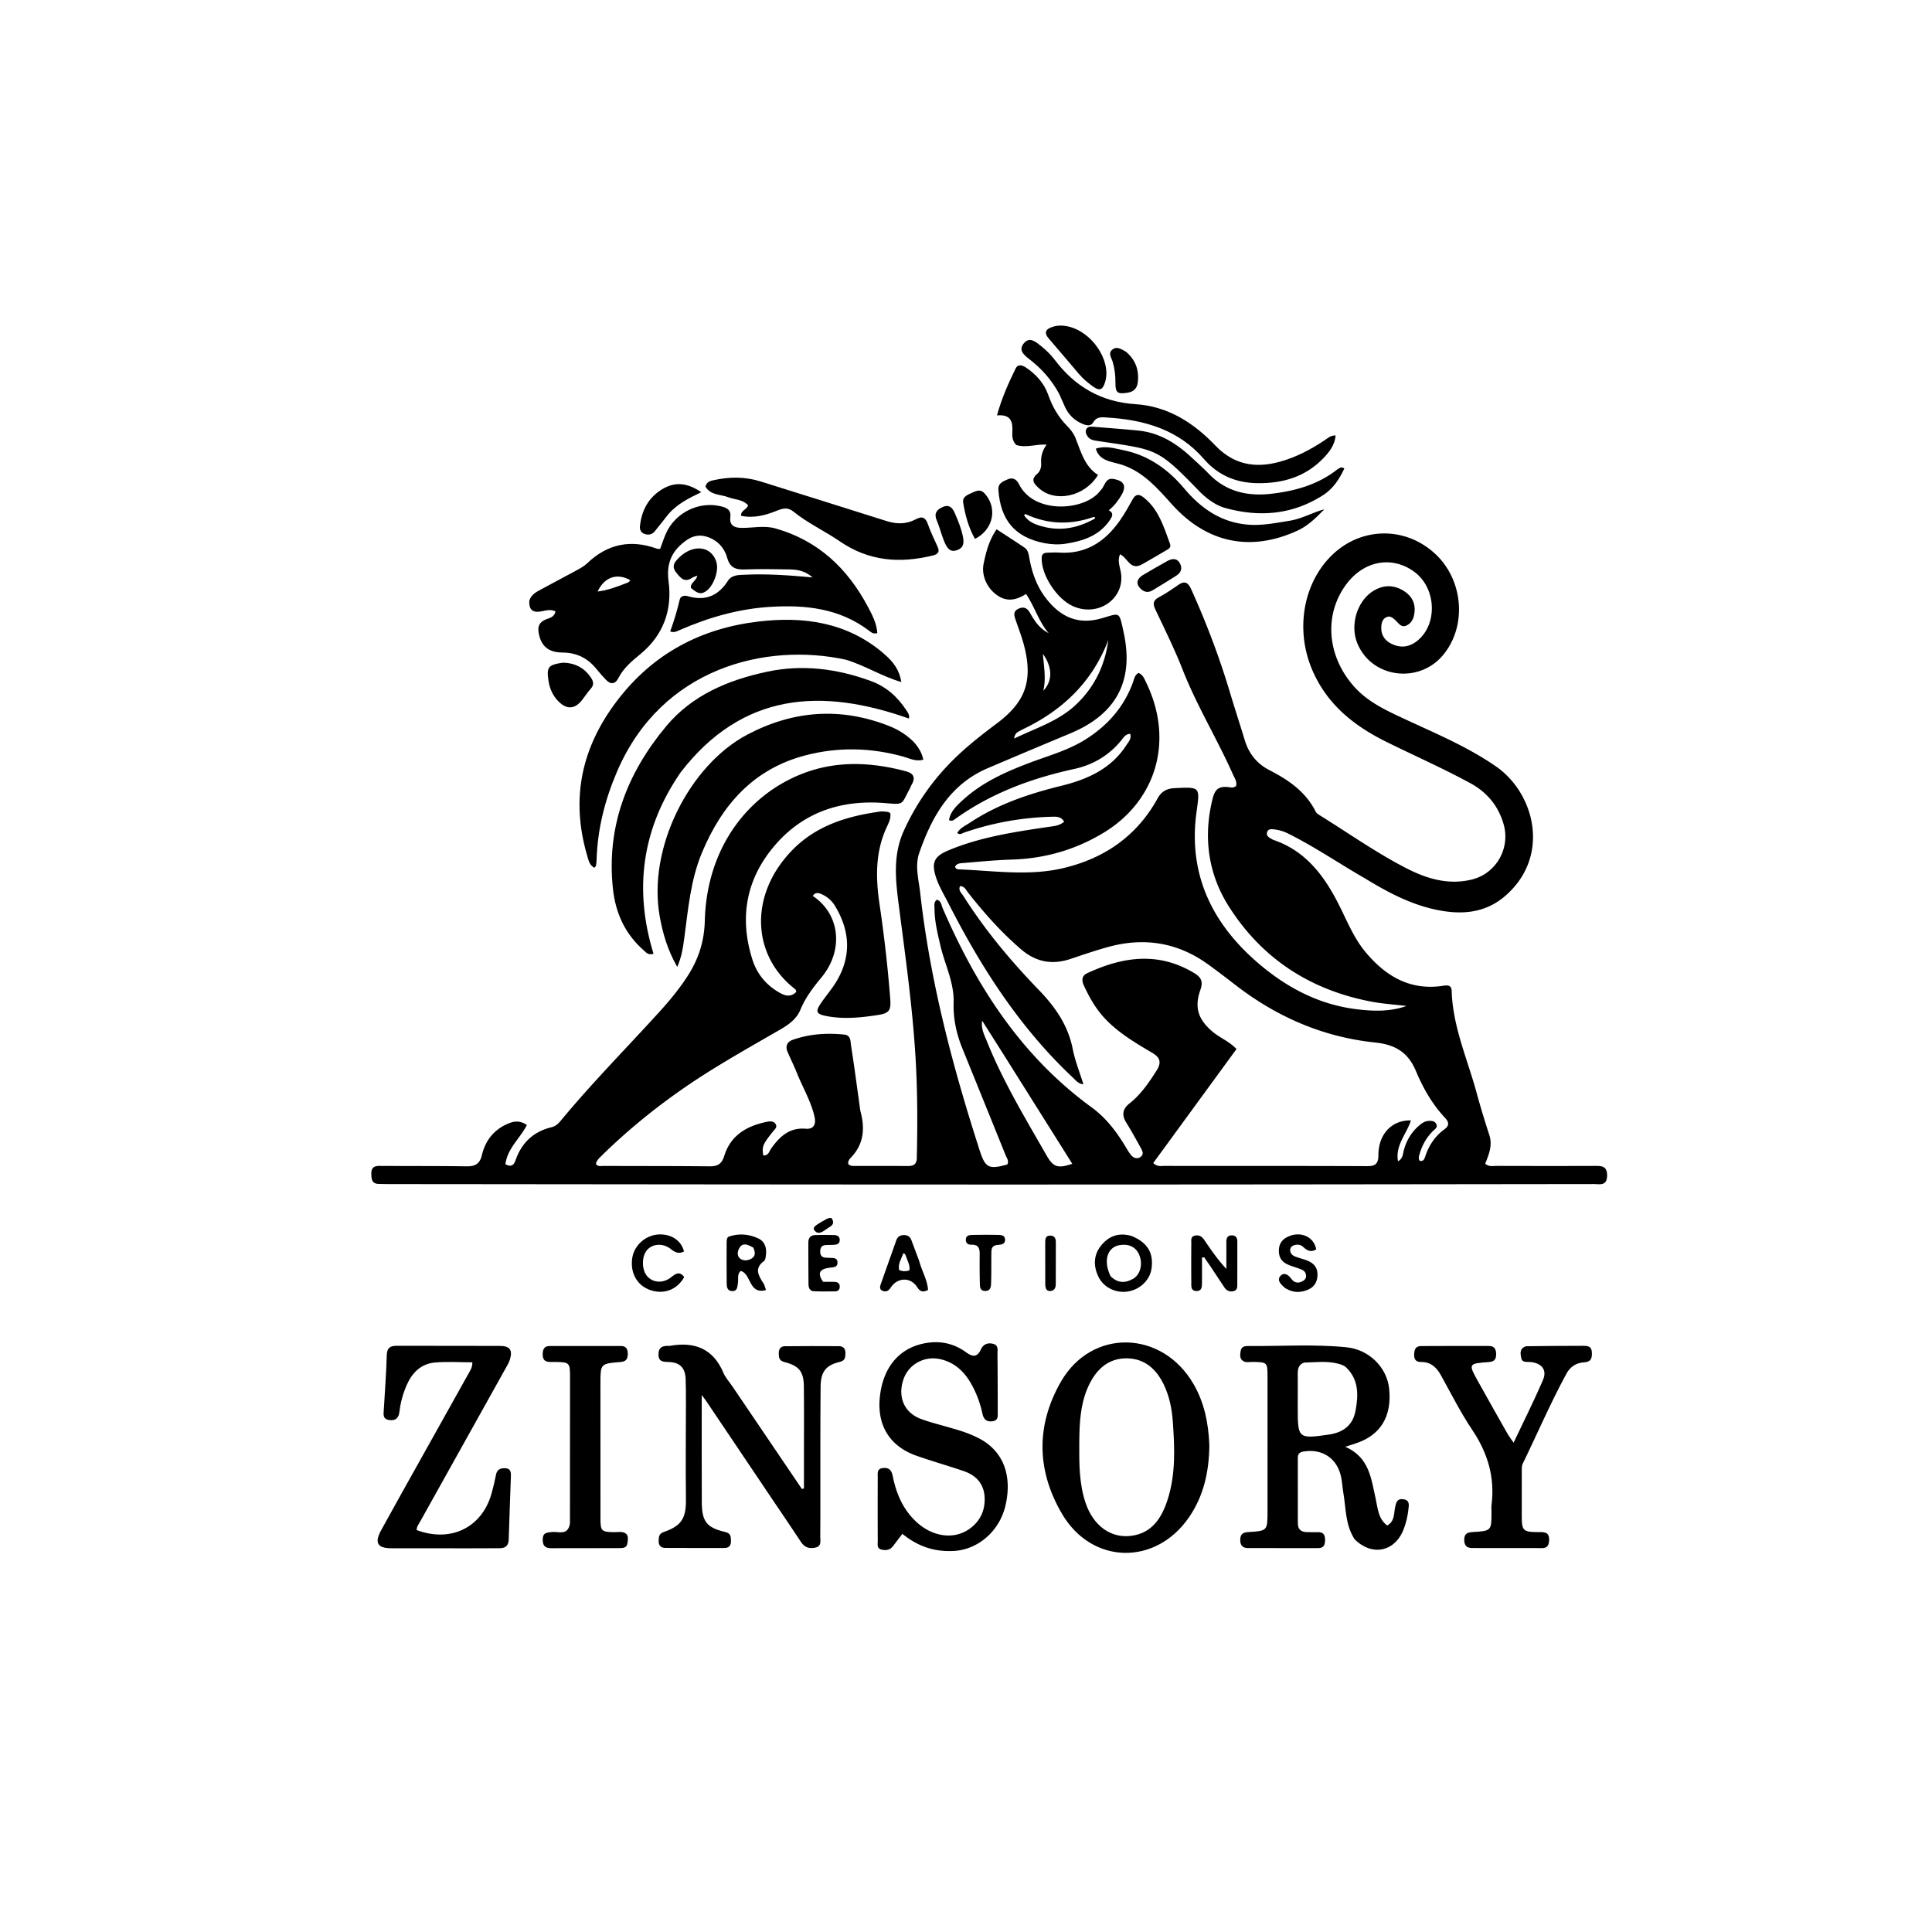 <?xml version="1.0" encoding="UTF-8"?>
<svg data-bbox="190.657 167.176 634.526 630.159" viewBox="0 0 992 992" xmlns="http://www.w3.org/2000/svg" data-type="shape">
    <g>
        <path d="M700.99 451.097c-13.45-7.744-25.986-16.327-39.584-23.098-2.121-1.056-4.306-1.756-6.633-2.071-1.672-.227-3.654-.562-4.205 1.503-.534 2 1.37 2.773 2.809 3.601.144.083.292.165.449.219 16.358 5.55 25.863 18.069 33.328 32.694 4.312 8.448 7.77 17.425 13.896 24.8 10.375 12.497 23.052 20.064 40.08 17.381 2.21-.348 4.154-.272 4.239 2.63.54 18.462 8.174 35.19 12.89 52.626 1.954 7.22 4.164 14.379 6.473 21.496 1.723 5.312-.346 10.065-2.146 14.638 2.053 1.724 3.968 1.121 5.715 1.127 16.665.055 33.332.064 49.997.007 3.698-.013 7.046-.27 6.879 5.163-.163 5.274-3.848 4.146-6.757 4.149-101.16.12-202.321.248-303.482.243-104.994-.005-209.988-.145-314.981-.23-1.833-.002-3.666-.053-5.498-.086-3.514-.063-3.745-2.386-3.8-5.143-.061-3.058 1.278-4.12 4.196-4.1 14.831.096 29.665-.013 44.495.212 4.454.068 6.976-1.024 8.113-5.84 1.814-7.686 6.483-13.392 14.092-16.356 2.99-1.165 5.803-1.179 8.986.972-3.465 6.837-10.043 12.037-11.022 20.132 2.719 1.515 4.25.718 5.143-1.888 3.102-9.051 9.202-14.867 18.583-17.11 2.06-.492 3.48-1.881 4.773-3.444 16.049-19.4 33.766-37.29 50.676-55.91 5.271-5.805 10.235-11.839 14.486-18.455 5.518-8.586 8.438-17.653 8.708-28.126.989-38.419 23.025-65.538 51.206-75.995 17.092-6.343 34.638-5.483 52.085-.805 4.105 1.1 4.968 3.375 2.866 6.97-.418.717-.67 1.528-1.067 2.259-4.19 7.703-2.69 7.952-11.854 7.141-22.787-2.015-42.711 4.349-57.734 22.205-14.402 17.118-17.802 36.784-11.058 58.072 2.404 7.589 7.302 13.387 14.358 17.253 2.861 1.567 5.602 2 8.215-.69-.205-.488-.264-1.087-.59-1.337-22.157-17.012-23.976-48.06-1.765-71.142 12.325-12.807 28.236-17.678 45.212-20.047 1.299-.181 2.661.017 3.985.139.454.042.88.387 1.362.614.459 2.68-.767 4.99-1.781 7.172-5.948 12.8-5.725 26.079-3.72 39.635 2.383 16.12 4.24 32.311 5.5 48.564.47 6.055-.584 7.427-6.42 8.33-8.906 1.38-17.85 2.262-26.79.442-4.74-.965-5.223-2.28-2.46-6.392 2.69-4.004 5.947-7.658 8.356-11.813 7.48-12.905 6.542-25.758-1.072-38.3-1.577-2.599-3.838-4.59-6.642-5.893-1.775-.826-3.45-1.202-4.75.817 13.978 9.249 16.055 27.809 4.478 41.814-4.27 5.164-8.241 10.335-10.844 16.628-2.574 6.223-8.622 9.15-14.059 12.287-15.296 8.825-30.668 17.495-45.233 27.533-15.544 10.714-30.095 22.594-43.515 35.865-.702.695-1.313 1.503-1.853 2.331-.237.365-.19.915-.266 1.343 1.152 1.223 2.57.819 3.838.823 18.165.07 36.332.014 54.495.2 4.078.041 6.206-1.151 7.497-5.331 3.33-10.775 11.82-15.565 22.265-17.589 1.486-.288 3.151-.28 4.084 1.167 1.076 1.67-.4 2.717-1.312 3.86-5.306 6.661-5.74 7.735-4.98 12.29 2.641.22 3.062-2.18 4.119-3.652 4.363-6.079 9.313-10.764 17.672-10.047 4.345.372 5.362-2.587 4.482-6.329-1.846-7.85-5.991-14.783-8.971-22.182-1.493-3.705-3.261-7.298-4.85-10.966-1.233-2.849-.195-5.144 2.5-6.112 8.6-3.089 17.535-3.672 26.577-2.762 3.556.358 3.195 3.558 3.546 5.777 1.584 10.012 2.892 20.067 4.305 30.106.185 1.315.28 2.656.616 3.934 2.245 8.558 1.552 16.45-4.872 23.21-.847.892-1.825 2.002-1.444 3.555 1.254 1.12 2.826.858 4.278.865 8.666.046 17.333-.022 25.999.054 2.901.026 4.779-.613 4.86-4.067.4-16.992.386-33.97-.604-50.95-1.542-26.424-5.254-52.613-8.635-78.827-1.68-13.02-3.105-25.717 2.543-38.212 6.9-15.266 16.539-28.456 28.83-39.784 6.016-5.544 12.462-10.543 18.995-15.445 14.657-10.997 18.545-21.788 14.03-39.662-1.179-4.663-2.965-9.175-4.507-13.745-.739-2.19-1.206-4.142 1.55-5.44 2.712-1.28 4.492-.36 5.824 1.975 2.408 4.222 5 8.26 9.672 10.501-5.038-5.77-7.067-13.287-11.583-20.064-4.413 2.749-8.842 4.123-13.646 1.41-5.825-3.289-9.482-10.38-8.165-16.874 1.246-6.151 2.845-12.211 6.678-17.755 5.034 3.293 9.76 6.302 14.386 9.455 1.592 1.085 1.997 2.914 2.327 4.796 1.339 7.624 3.757 14.836 8.559 21.073 7.258 9.43 16.189 13.882 28.346 10.474 9.91-2.778 9.18-4.185 11.668 7.402 5.309 24.725-3.88 41.771-27.428 51.59a5659 5659 0 0 0-42.354 17.847c-19.457 8.298-28.807 24.947-35.268 43.659-2.274 6.584-.242 13.553.515 20.312 5.07 45.3 16.598 89.113 30.564 132.361 2.883 8.927 4.628 9.823 14.146 7.187 1-1.763-.206-3.198-.803-4.676-7.416-18.373-14.864-36.734-22.31-55.096-3.038-7.492-4.667-15.215-4.423-23.362.312-10.404-4.582-19.67-6.85-29.514-1.42-6.173-2.946-12.304-2.965-18.68-.005-1.575-.518-3.371 1.202-4.598 2.258.545 2.283 2.672 2.956 4.23 17.351 40.223 40.492 76.12 76.52 102.36 7.303 5.32 12.604 12.279 17.223 19.879.95 1.563 1.829 3.202 2.996 4.591 1.275 1.517 3.105 2.243 4.889.987 1.749-1.23 1.07-2.968.22-4.48-2.449-4.356-4.807-8.772-7.462-13-2.47-3.933-2.112-7.088 1.58-10.002 5.846-4.614 9.944-10.665 13.909-16.885 2.574-4.038 1.87-6.668-2.105-9.015-8.603-5.081-17.211-10.12-24.23-17.479-4.815-5.049-8.123-10.928-11-17.149-1.203-2.599-1.183-4.99 1.727-6.344 18.258-8.493 36.516-11.137 54.86-.09 3.532 2.125 4.767 4.307 3.272 8.525-3.267 9.219-1.197 15.365 6.305 21.68 3.684 3.1 8.364 4.811 12.192 8.83l-42.742 58.525c2.172 2.07 4.112 1.487 5.856 1.489 34.665.043 69.33-.034 103.995.113 4.385.019 5.74-1.374 5.757-5.729.043-10.68 6.824-17.974 16.678-17.75-2.15 6.95-8.104 12.68-6.615 20.978 2.45-1.373 2.44-3.493 2.897-5.288 1.316-5.16 3.874-9.55 7.91-13.027 1.388-1.196 2.906-2.27 4.846-2.404 1.546-.106 3.122-.026 3.954 1.506.994 1.829-.664 2.705-1.67 3.702-3.53 3.497-5.774 7.694-7.04 12.465-.265 1-.391 1.93.252 2.81 1.877.398 2.375-.841 2.806-2.153 1.871-5.696 5.014-10.504 9.922-14.044 2.548-1.838 2.305-3.695.322-5.804-6.6-7.019-11.361-15.383-14.991-24.077-4.089-9.792-10.903-13.62-20.948-14.662-26.664-2.768-50.382-13.084-71.564-29.403-4.75-3.66-9.504-7.323-14.372-10.823-15.645-11.248-32.844-13.885-51.271-8.79-6.411 1.774-12.724 3.923-19.03 6.054-9.472 3.202-17.808 1.772-25.554-4.875-10.181-8.737-18.998-18.662-27.25-29.162-1.068-1.36-1.788-3.276-4.093-3.293-1.017 2.185.709 3.474 1.608 4.897 11.08 17.547 24.344 33.418 38.707 48.273 8.568 8.86 15.158 18.27 17.567 30.554 1.17 5.964 3.5 11.701 5.453 18.02-2.696-.253-3.97-2.078-5.414-3.436-27.342-25.692-47.22-56.723-64.094-89.878-2.185-4.292-4.714-8.422-6.21-13.066-2.403-7.467-.86-10.664 6.31-13.677 16.288-6.846 33.552-9.426 50.837-12.014 2.862-.43 5.951-.465 8.69-2.72-1.539-2.789-4.068-2.639-6.464-2.575-15.413.414-30.415 3.123-44.99 8.166-1.035.358-1.984 1.383-3.455.126 1.491-2.51 4.124-3.65 6.388-5.154 14.36-9.538 30.385-14.927 46.983-19.005 13.384-3.289 25.611-8.67 33.481-20.885 1.107-1.718 2.77-3.337 1.951-5.819-2.375.087-3.34 1.854-4.422 3.187-6.356 7.829-14.57 12.732-24.278 14.844-22.204 4.83-43.102 12.608-61.647 26.04-.664.48-1.451.795-2.66.239.71-4.49 3.918-7.397 7-10.231 10.138-9.32 22.453-14.737 35.169-19.494 9.34-3.494 19.034-6.19 27.615-11.522 11.394-7.08 19.896-16.575 24.578-29.3.664-1.804.925-3.924 2.936-5.024 2.281.913 3.016 3.057 3.937 4.959 14.529 29.991 5.029 60.938-22.116 77.242-14.487 8.7-30.07 13.111-46.921 13.626-8.303.254-16.59 1.084-24.875 1.764-1.554.128-3.37.15-4.23 1.917.32 1.057 1.199 1.31 1.971 1.34 17.929.7 35.965 3.555 53.738-.672 21.035-5.002 37.667-16.477 48.261-35.73 2.044-3.713 4.846-5.114 8.833-5.304 13.11-.625 12.984-.692 11.195 12.167-4.359 31.336 7.471 56.485 30.554 76.737 14.747 12.94 31.672 22.174 51.552 24.608 8.542 1.046 17.167 1.366 25.693-1.66-6.106-.74-12.282-1.122-18.308-2.28-31.172-5.995-55.907-22.01-72.945-48.875-10.121-15.959-12.899-33.768-8.993-52.302 1.49-7.064 2.588-10.104 10.48-8.68.699.125 1.523-.444 2.225-.669.651-2.385-.653-4.033-1.446-5.821-8.105-18.275-18.63-35.407-25.942-54.028-4.15-10.565-9.17-20.685-14.006-30.905-1.446-3.055-1.11-4.75 1.902-6.367 3.367-1.807 6.56-3.967 9.698-6.161 3.287-2.3 5.1-1.614 6.769 2.08 7.687 17.016 14.323 34.41 19.691 52.295 2.535 8.445 5.278 16.827 7.842 25.263 2.095 6.895 6.21 12.043 12.644 15.354 9.767 5.026 18.638 11.057 23.76 21.3.41.816 1.366 1.44 2.192 1.952 14.725 9.124 28.903 19.176 44.331 27.106 10.516 5.406 21.654 8.769 33.685 5.804 12.432-3.063 19.833-15.988 16.292-28.368-2.701-9.447-8.506-16.43-17.146-21.125-14.06-7.641-28.702-14.097-43.035-21.181-16.885-8.345-30.897-19.57-38.357-37.596-8.378-20.244-4.359-43.705 10.156-58.036 14.99-14.8 37.772-15.211 53.2-.96 14.467 13.362 16.438 36.829 4.345 51.711-12.392 15.25-36.64 12.256-44.16-5.451-4.079-9.603-.232-22.269 8.4-27.356 5.02-2.957 10.174-2.979 15.15.068 3.986 2.442 6.172 6 5.712 10.859-.28 2.96-1.268 5.654-4.086 6.984-2.802 1.323-4.136-1.246-5.814-2.744-1.257-1.122-2.556-2.341-4.413-1.552-1.893.803-2.534 2.478-2.718 4.43-.39 4.123 1.305 7.241 4.848 9.108 4.495 2.37 8.987 2.1 13.145-1.021 11.001-8.257 10.441-27.222-1.048-35.723-11.443-8.467-26.006-5.779-35.036 6.468-11.634 15.776-9.79 37.114 4.364 52.72 6.818 7.518 15.683 11.692 24.601 15.856 16.295 7.608 32.977 14.5 47.875 24.771 20.253 13.962 28.274 46.583 4.613 66.748-10.705 9.123-23.334 9.606-36.373 6.656-12.673-2.866-23.98-8.88-35.278-15.766M516.726 543.71l-12.431-19.638c-.657 4.121 1.106 7.304 2.442 10.628 8.233 20.47 19.606 39.295 30.51 58.369 3.542 6.198 5.745 7.051 13.324 4.484-11.194-17.805-22.33-35.515-33.845-53.843m7.681-168.878c-1.239.929-3.26.988-3.681 4.394 11.092-5.372 22.303-8.8 31.112-16.845 9.9-9.043 15.459-20.413 17.25-33.77-8.236 21.549-23.48 36.285-44.68 46.22M535.5 335.76c.425 6.284 1.73 12.525.18 18.902 4.898-5.103 4.715-12.049-.18-18.902"/>
        <path d="M271.788 308.403c1.015-3.205 3.513-4.387 5.814-5.657 5.834-3.22 11.77-6.252 17.612-9.457 2.181-1.197 4.497-2.368 6.267-4.057 10.422-9.949 22.313-12.404 35.805-7.52.44.158.965.081 1.663.128.98-2.625 1.834-5.29 2.954-7.839 4.687-10.668 16.7-16.708 28.014-14.089 2.861.663 5.564 1.635 5.083 5.516-.53 4.277 1.913 5.565 5.671 5.615 5.81.076 11.69-1.345 17.419.267 21.857 6.153 36.973 20.41 47.44 40.057 2.293 4.302 4.625 8.686 4.938 13.704-2.202.64-3.319-.541-4.475-1.408-15.04-11.277-32.213-13.17-50.31-12.081-16.556.996-32.067 5.516-47.115 12.11-1.186.52-2.361 1.263-4.452.53 1.935-5.361 3.615-10.825 4.904-16.393.422-1.822 2.34-2.249 4.15-1.715 8.865 2.616 15.585-.09 20.556-7.863 2.056-3.215 5.776-3.024 9.068-3.175 11.477-.526 22.91.343 34.46 1.4-3.168-2.708-6.523-4.023-11.568-4.105-7.829-.127-15.67-.272-23.49.02-4.689.177-7.505-1.187-8.824-5.976-1.124-4.079-3.603-7.498-7.501-9.605-4.491-2.426-9.008-2.46-13.215.453-7.395 5.12-10.674 11.573-9.376 21.218 1.976 14.676-2.651 27.636-14.44 37.336-4.399 3.62-8.71 7.181-11.365 12.416-1.577 3.11-3.95 3.352-6.385.765-1.598-1.697-3.177-3.424-4.625-5.248-4.524-5.697-10.175-8.657-17.652-8.704-7.468-.048-11.006-3.482-12.213-9.996-.66-3.563.415-5.694 3.76-7.047 1.871-.758 4.298-1.101 4.863-4.094-2.424-1.175-4.796-.503-7.187-.02-4.097.826-6.578-.44-6.248-5.486m49.079-8.71c.982-.476 2.263-.53 2.668-1.848-6.673-3.733-13.167-1.63-16.7 5.867 4.9-.578 9.14-2.162 14.032-4.02"/>
        <path d="M695.524 790.334c-4.852-7.504-4.388-15.91-5.779-23.876-.428-2.45-.56-4.954-1-7.403-1.806-10.051-9.594-15.43-19.559-13.743-2.11.357-2.821 1.39-2.82 3.331.015 11.164-.004 22.329.02 33.493.007 3.08 1.665 4.544 4.71 4.538 1.833-.003 3.67.11 5.498.036 2.833-.115 3.755 1.281 3.773 3.966.017 2.597-.711 4.216-3.568 4.215-11.997-.002-23.993.004-35.99-.014-2.953-.005-4.078-1.584-3.992-4.47.083-2.83 1.53-3.592 4.123-3.754 9.862-.615 9.865-.682 9.868-10.716q.012-34.493.004-68.987c-.002-7.47-.108-7.524-7.494-7.661-1.935-.036-4.158.675-5.69-1.02-1.208-1.339-.858-3.158-.562-4.791.39-2.155 2.212-2.369 3.87-2.355 16.817.139 33.666-1.027 50.442.648 11.637 1.162 20.774 10.382 21.898 21.296 1.461 14.2-4.399 23.83-17.05 28.014-1.523.503-3.051.986-5.5 1.776 12.418 5.39 13.319 16.454 15.647 26.806 1.093 4.86 1.26 10.248 5.93 13.633 3.994-2.353 3.33-6.314 4.057-9.541.593-2.633 1.16-4.454 4.342-3.938 3.25.526 2.697 3.036 2.474 5.054-.4 3.63-1.21 7.207-2.578 10.629-4.514 11.294-16.19 13.71-25.074 4.834M669.5 699.642c-2.61.993-3.182 3.086-3.163 5.608.044 5.976.002 11.952 0 17.928-.005 15.39.329 15.672 15.853 13.44 7.66-1.102 12.442-4.88 13.822-12.262 1.482-7.929 1.753-15.945-4.839-22.262-1.098-1.052-2.534-1.464-4.008-1.863-5.566-1.508-11.212-.79-17.665-.589"/>
        <path d="M349.528 396.509c-20.025 29-24.114 60.19-13.965 93.217-2.756.796-3.705-.585-4.787-1.524-9.679-8.39-14.688-19.19-16.05-31.755-3.46-31.918 7.23-59.434 27.287-83.504 13.354-16.027 31.821-23.767 51.783-28.03 18.26-3.898 36.082-1.58 53.465 4.804 7.799 2.864 13.67 8.138 18.146 15.04.792 1.22 1.79 2.429 1.268 4.186-44.811-15.868-85.385-13.565-117.147 27.566"/>
        <path d="M376.11 711.926c12.013 17.742 23.828 35.181 35.644 52.621l1.035-.316v-15.77c0-12.158.09-24.318-.035-36.476-.08-7.727-2.412-10.7-9.982-12.62-2.691-.682-2.87-2.296-2.91-4.393-.04-2.153.841-3.714 3.078-3.737 9.323-.098 18.647-.1 27.97-.034 2.213.016 3.209 1.474 3.189 3.65-.02 2.097-.204 3.785-2.897 4.42-7.11 1.678-9.79 5.015-9.86 12.712-.167 18.153-.104 36.309-.128 54.463-.01 7.496.055 14.991-.044 22.485-.028 2.164.83 4.963-2.508 5.699-3.014.664-5.483.026-7.33-2.8-4.462-6.83-9.092-13.55-13.648-20.32-11.714-17.406-23.423-34.816-35.14-52.22-.437-.65-.93-1.265-2.234-3.028v8.059c.005 15.656-.035 31.313.03 46.97.04 9.899 2.475 13.113 12.014 15.317 2.736.633 2.894 2.135 2.963 4.263.078 2.385-.728 3.955-3.293 3.962q-15.237.045-30.473-.032c-2.192-.012-3.415-1.277-3.348-3.485.06-1.946-.054-3.768 2.6-4.689 9.347-3.244 11.537-7.218 11.4-17.122-.225-16.485-.007-32.976 0-49.465.002-3.991-.014-7.985-.156-11.973-.204-5.738-2.933-8.537-8.627-8.726-2.854-.095-5.395-.056-5.318-4.05.073-3.745 2.345-4.335 5.32-4.235.166.006.337.02.499-.01 12.7-2.298 22.294 1.39 27.568 13.94 1.012 2.408 2.927 4.436 4.622 6.94"/>
        <path d="M434.27 338.715c-40.988-8.884-94.525 4.019-117.44 57.434-6.25 14.566-10.04 29.558-10.51 45.392-.03.994-.158 1.989-.318 2.97-.045.274-.373.5-.82 1.061-2.612-1.378-3.056-4.056-3.758-6.47-8.479-29.14-2.89-55.318 15.528-79.435 18.428-24.132 42.947-37.032 72.435-40.53 23.293-2.763 45.614.316 64.382 16.44 5.173 4.444 8.004 8.47 9.042 14.626-10.01-2.888-18.57-8.49-28.541-11.488"/>
        <path d="M469.126 380.909c2.463 2.778 4.215 5.524 4.957 9.16-3.868 1.099-7.032-.67-10.252-1.57-16.724-4.67-33.555-5.028-50.307-.65-26.734 6.987-42.9 25.465-53.143 50.075-5.832 14.008-7.045 28.98-9.04 43.789-.63 4.67-1.27 9.354-3.595 14.776-4.977-8.721-7.393-17.078-8.972-25.725-6.475-35.458 15.343-77.867 44.777-93.478 23.594-12.513 48.12-14.407 73.209-4.413 4.53 1.804 8.602 4.367 12.366 8.036"/>
        <path d="M620.955 742.08c-.156 13.538-2.858 25.877-10.373 36.869-17.102 25.014-49.839 24.524-65.245-1.595-13.105-22.217-13.49-45.479-.586-67.928 15.785-27.46 51.878-26.602 68.027 1.141 5.584 9.593 7.715 20.106 8.177 31.513m-66.734-5.498c-.022 1.665-.056 3.329-.064 4.993-.044 10.15-.052 20.296 3.24 30.086 3.895 11.584 12.836 18.296 23.389 16.938 10.745-1.383 15.686-9.197 18.703-18.504 4.24-13.086 3.66-26.585 2.712-40.039-.468-6.645-1.755-13.185-4.713-19.261-3.85-7.906-9.785-13.238-18.885-13.345-9.132-.107-15.18 5.185-19.123 13-3.982 7.89-5.023 16.455-5.259 26.132"/>
        <path d="M241 794.994c-13.663-.005-26.826.005-39.989-.024-7.23-.016-8.87-2.762-5.295-9.283 7.044-12.852 14.23-25.626 21.377-38.42 7.879-14.105 15.795-28.188 23.65-42.306.861-1.548 1.886-3.11 1.773-5.47-6.516 0-13.006-.478-19.392.129-6.846.65-11.405 5.063-14.17 11.27-1.975 4.433-3.29 9.058-3.842 13.894-.355 3.12-1.822 4.859-5.285 4.345-3.521-.522-2.877-3.076-2.753-5.35.51-9.302 1.266-18.596 1.51-27.904.102-3.862 1.765-4.875 5.165-4.864 17.661.055 35.323-.011 52.983.062 5.082.022 6.536 2.1 5.09 6.981-.42 1.415-1.21 2.737-1.936 4.042-14.678 26.328-29.375 52.646-44.054 78.974-.8 1.435-1.874 2.774-1.913 4.535 17.618 6.653 33.797-1.367 38.575-19.14.82-3.05 1.585-6.123 2.176-9.224.52-2.718 2.198-3.457 4.667-3.376 2.885.094 3.05 2.08 2.98 4.186-.365 10.813-.796 21.624-1.121 32.438-.096 3.174-1.673 4.466-4.703 4.455-4.998-.017-9.996.03-15.494.05"/>
        <path d="M488.545 733.28c5.21 1.444 9.934 3.038 14.371 5.388 12.13 6.427 16.926 18.736 13.367 34.29-3.004 13.128-14.012 22.698-26.541 23.394-9.77.543-18.385-2.23-26.413-8.8-1.729 2.272-3.286 4.345-4.871 6.396-1.535 1.986-3.682 2.232-5.871 1.69-2.486-.616-1.89-2.846-1.898-4.567a3420 3420 0 0 1-.006-32.476c.01-2.048-.553-4.537 2.788-4.834 3.185-.282 4.335 1.287 4.926 4.224 1.844 9.157 5.445 17.495 12.586 23.861 8.386 7.477 19.235 8.698 26.977 3.043 5.546-4.053 8.024-9.746 7.573-16.486-.45-6.736-4.533-10.952-10.712-13.06-8.022-2.738-16.187-5.06-24.187-7.858-13.975-4.888-20.566-15.848-18.803-30.782 1.87-15.848 11.117-25.817 25.657-27.375 6.691-.718 12.949.958 18.396 4.909 3.303 2.396 5.781 3.004 7.773-1.382 1.187-2.612 3.475-3.562 6.23-2.866 2.971.75 2.255 3.335 2.275 5.373.1 9.825.125 19.652.128 29.478.001 2.102.45 4.57-2.754 4.93-3.019.338-4.458-.948-5.12-4.007-1.164-5.372-3.079-10.543-5.817-15.347-3.515-6.166-8.326-10.719-15.465-12.465-8.195-2.006-16.504 2.357-19.221 10.231-3.12 9.041.304 17.171 8.968 20.39 4.975 1.847 10.182 3.067 15.664 4.708"/>
        <path d="M783.575 691.232c9.933-.133 19.423-.199 28.913-.21 2.366-.004 4.731-.075 4.87 3.437.124 3.17-.533 4.875-4.251 5.08-3.789.209-6.916 2.291-8.817 5.788-8.192 15.071-14.948 30.843-22.452 46.25-.61 1.253-.46 2.932-.468 4.414-.041 7.66-.037 15.32-.014 22.98.02 6.815.86 7.638 7.84 7.711 3.162.034 6.603-.627 6.193 4.536-.2 2.532-1.19 3.668-3.614 3.668-11.988 0-23.976.001-35.965-.031-2.937-.008-4.073-1.615-3.987-4.489.084-2.854 1.608-3.556 4.169-3.708 9.837-.586 9.834-.648 9.83-10.405 0-1.166-.128-2.347.018-3.495 1.796-14.153-1.93-26.69-9.877-38.52-6.015-8.957-10.9-18.683-16.137-28.15-2.278-4.115-5.29-6.822-10.194-6.762-2.607.033-3.565-1.333-3.525-3.723.04-2.36.537-4.448 3.472-4.46 11.654-.05 23.31-.067 34.963-.04 2.751.007 3.666 1.69 3.666 4.272 0 2.672-1.044 3.789-3.823 3.992-10.487.767-10.514.87-5.436 9.997 4.937 8.873 9.934 17.712 14.944 26.543.793 1.398 1.794 2.676 3.27 4.852 5.316-11.241 10.544-21.598 15.103-32.24 2.238-5.223-.792-8.768-6.773-9.2-1.761-.127-4.032.378-4.44-2.115-.36-2.195-1.021-4.788 2.522-5.972"/>
        <path d="M292.644 782.375c.027-25.43.042-50.42.042-75.41 0-7.3-.278-7.547-7.644-7.66-3.093-.048-6.666.748-6.375-4.443.142-2.54 1.186-3.73 3.584-3.736 12.16-.035 24.321-.035 36.482-.019 2.78.004 3.658 1.57 3.605 4.215-.054 2.676-1.05 3.797-3.818 4.022-10.225.828-10.22.912-10.22 11.057.002 23.157-.01 46.315.019 69.473.007 6.24.573 6.717 6.936 6.83 1.98.036 4.155-.542 5.878.577 1.81 1.177 1.215 3.318 1.023 5.08-.274 2.51-2.437 2.518-4.202 2.529-11.661.07-23.323.016-34.985.048-3.178.009-4.381-1.428-4.308-4.615.078-3.396 2.138-3.398 4.642-3.7 3.384-.409 8.156 2.128 9.341-4.248"/>
        <path d="M362.232 249.914c.588-2.485 2.319-2.952 4.172-3.36 8.095-1.778 16.117-1.871 24.109.647 21.56 6.794 43.153 13.485 64.694 20.338 5.193 1.652 10.188 1.67 14.977-.888 3.374-1.803 5.044-.957 6.277 2.57 1.368 3.915 3.217 7.666 4.935 11.453 1.218 2.688.291 3.876-2.468 4.553-16.905 4.151-32.792 2.977-47.676-7.234-7.793-5.347-16.51-9.346-23.913-15.35-2.56-2.077-5.027-1.794-7.891-.635-6.007 2.432-12.172 4.27-18.924 2.841-.258-2.878 3.028-3.114 3.568-5.405-2.756-3.093-6.872-2.855-10.326-4.19-3.897-1.504-8.739-.839-11.534-5.34"/>
        <path d="M586.541 289.685c-6.257 3.642-7.49-3.375-11.472-5.086-1.423 3.385-.009 6.527.466 9.356 2.223 13.258-11.508 23.065-24.535 17.324-8.343-3.676-16.393-15.965-16.143-24.84.057-2.028 1.152-2.592 2.83-2.649 1.996-.067 4.005-.202 5.99-.064 13.954.967 23.874-5.716 31.464-16.653 2.367-3.41 4.402-7.062 6.426-10.694 1.55-2.783 3.295-2.802 5.604-.983 7.795 6.141 10.408 15.222 13.617 23.949.69 1.874-1.023 2.646-2.267 3.389-3.857 2.304-7.766 4.52-11.98 6.95"/>
        <path d="M543.813 202.192c-3.952-7.327-9.178-13.08-15.456-17.905-2.808-2.159-5.6-4.657-2.542-8.163 2.86-3.278 5.941-.642 8.32 1.228 2.727 2.144 5.333 4.619 7.411 7.385 10.395 13.84 24.013 21.66 41.357 22.778 16.817 1.084 29.909 9.537 41.136 21.25 9.348 9.752 20.279 11.804 32.873 8.382 8.473-2.302 16.072-6.3 23.302-11.145 1.586-1.062 3.05-2.53 5.595-2.401-.517 5.063-3.327 8.563-6.377 11.72-9.263 9.594-20.916 12.975-33.972 12.763-10.956-.178-20.116-4.11-27.283-12.38-13.063-15.072-30.415-20.104-49.418-21.297-2.716-.17-5.572-.765-7.433 2.5-1.165 2.043-3.41 1.591-5.395.774-4.2-1.728-7.246-4.642-9.118-8.777-.96-2.12-1.893-4.254-3-6.712"/>
        <path d="M521.787 228.494c-1.894-2.033-2.133-4.24-2.005-6.384.316-5.256-.45-9.513-7.88-8.81 2.449-8.876 5.88-16.544 9.573-24.071 1.28-2.61 3.719-1.622 5.607-.316 5.047 3.49 9.06 7.94 11.113 13.77 2.14 6.082 5.217 11.484 9.76 16.068 1.764 1.778 3.308 3.75 4.25 6.116 2.815 7.063 4.697 14.66 11.59 18.998-6.84 11.245-22.107 14.378-30.445 6.733-2.326-2.133-4.397-4.277-.8-7.28 1.535-1.284 2.196-3.406 2.04-5.461-.263-3.452.625-6.55 2.8-9.574-5.407-.333-10.283 1.819-15.603.211"/>
        <path d="M686.73 240.963c1.136-.541 1.85-1.563 3.521-.396-2.52 5.364-5.753 10.351-10.823 13.616-15.669 10.091-32.643 11.529-50.327 6.645-4.39-1.212-8.1-3.85-11.506-6.855a32 32 0 0 1-1.793-1.74c-21.854-22.52-21.486-21.163-52.24-25.819-2.05-.31-3.973-.587-5.188-2.455-.746-1.148-1.272-2.456-.511-3.745.665-1.128 1.952-1.21 3.125-1.116 7.79.627 15.586 1.212 23.364 1.97 10.778 1.048 19.464 6.408 27.21 13.577 3.057 2.829 6.18 5.6 9.066 8.596 9.011 9.347 20.216 11.731 32.544 10.242 12.041-1.455 23.522-4.62 33.557-12.52"/>
        <path d="M565.91 250.822c1.621-2.38 2.093-5.525 5.814-4.89 5.554.95 6.871 3.694 3.968 8.5-1.64 2.717-3.504 5.25-6.369 7.58 2.882 1.56 1.656 3.41.419 5.213-5.447 7.937-13.803 10.6-22.64 11.96-3.547.546-7.38.38-10.913-.319-15.051-2.978-22.443-11.77-23.555-27.307-.258-3.596 2.531-4.413 4.843-5.46 2.564-1.16 4.544.083 5.716 2.475 7.17 14.63 30.408 13.935 39.833 5.482.982-.88 1.797-1.944 2.885-3.234m-4.104 15.655c.324-.312.943-.608.087-1.007-.132-.061-.339-.025-.49.027-11.848 4.122-23.49 3.793-34.915-1.572-.1-.047-.408.351-.674.591 1.704 2.717 4.238 4.13 7.137 5.112 9.907 3.356 19.32 2.103 28.855-3.15"/>
        <path d="M663.175 267.208c6.08-1.208 11.082-4.23 16.832-5.696-4.153 4.186-8.202 8.334-13.602 10.842-24.147 11.212-46.722 6.535-64.564-13.273-7.352-8.16-14.535-16.598-25.433-20.328-2.033-.695-4.171-1.078-6.23-1.703-3.403-1.033-6.41-2.551-7.508-6.691 4.948-1.654 9.446-.148 13.888.736 12.967 2.58 23.13 9.763 31.504 19.74 8.658 10.316 19.061 17.501 32.95 18.582 7.392.575 14.55-1.012 22.163-2.209"/>
        <path d="M553.991 192.019c-5.292-6.21-10.295-12.195-15.413-18.08-2.752-3.164-1.681-4.954 1.847-6.099 2.584-.838 5.151-.835 7.833-.26 12.383 2.654 22.396 17.475 19.23 28.399-1.079 3.726-2.494 5.188-6.195 2.537-2.588-1.854-5-3.819-7.302-6.497"/>
        <path d="M621.615 650.375a3180 3180 0 0 0-3.282-4.777l-1.158.073c0 4.297.04 8.596-.017 12.893-.026 2 .04 4.375-2.839 4.331-2.949-.044-2.623-2.51-2.637-4.452-.051-6.66-.054-13.32.004-19.979.013-1.564-.468-3.533 1.882-4.033 2.04-.433 3.55.434 4.682 2.099 3.446 5.068 6.895 10.133 11.433 15.014 0-4.555.02-9.11-.008-13.665-.013-2.086.5-3.667 3.015-3.554 2.24.101 2.63 1.635 2.627 3.465-.008 7.159.009 14.318-.025 21.477-.007 1.48.092 3.14-1.833 3.651-1.996.53-3.612-.123-4.757-1.842-2.307-3.463-4.595-6.939-7.087-10.7"/>
        <path d="M378.891 658.754c-.297 2.244-.39 4.299-2.998 4.171-2.511-.123-2.75-2.136-2.77-3.98-.073-6.98-.052-13.96-.022-20.94.005-1.158.06-2.72 1.195-3.1 5.08-1.708 10.208-1.277 14.993.943 3.64 1.688 4.474 5.128 3.948 8.888-.135.962-.296 2.284-.943 2.752-5.36 3.883-2.65 7.717-.168 11.654.499.792.66 1.796 1.169 3.253-8.992 2.467-7.487-8.512-13.013-9.825-1.872 1.748-1.066 3.882-1.39 6.184m7.881-18.173c-2.835-1.5-5.827-3.185-7.598 1.164-.581 1.429-.596 3.462.937 4.544 1.737 1.227 3.813 1.017 5.621.018 2.077-1.147 2.293-3.026 1.04-5.726"/>
        <path d="M289.02 340.244c6.316.172 10.948 2.662 14.314 7.551 1.37 1.991 1.824 3.783-.01 5.831-1.66 1.854-3.005 3.986-4.56 5.94-3.63 4.556-7.68 4.838-11.884.71-2.94-2.885-4.592-6.512-5.228-10.562-1.128-7.185-.255-8.336 7.368-9.47"/>
        <path d="M580.954 634.606c8.28 3.353 11.473 8.764 10.297 16.86-.89 6.125-6.477 11.176-13.04 11.786-5.801.54-11.533-2.348-14.096-7.478-2.722-5.447-2.747-11.091 1.036-15.969 3.823-4.929 9.02-7.174 15.803-5.2m-10.74 20.64c3.567 3.668 7.674 3.727 11.754 1.262 3.676-2.22 4.836-7.644 3.03-12.088-1.662-4.088-5.354-5.933-10.194-5.093-6.198 1.075-8.468 7.923-4.59 15.919"/>
        <path d="M343.108 264.1c-2.487 3.132-4.707 6.026-7.028 8.835-1.307 1.583-3.147 1.843-5.001 1.271-1.82-.56-2.688-2.127-2.513-3.876.822-8.21 4.378-14.934 11.59-19.232 6.488-3.867 12.875-3.202 19.897 1.623-6.508 3.132-12.386 6.054-16.945 11.378"/>
        <path d="M355.64 296.499c-4.095 2.88-6.042.423-8.315-2.387-2.6-3.216-1.191-5.266 1.13-7.595 7.366-7.392 17.016-6.285 19.436 2.301 1.248 4.43-1.525 12.075-5.332 14.7-2.542 1.752-4.267 1.389-7.825-1.684-.314-2.581 2.728-3.496 3.304-6.273a77 77 0 0 0-2.397.938"/>
        <path d="M471.9 647.286c1.383 5.306 4.252 9.78 4.619 14.997-2.542 1.478-4.187.88-5.59-1.373-3.277-5.263-10.09-5.17-13.609.224-1.09 1.672-2.35 2.405-4.136 1.653-1.93-.813-1.305-2.428-.805-3.848 2.596-7.376 5.217-14.743 7.835-22.11.63-1.773 1.892-2.635 3.784-2.671 1.878-.036 3.236.71 3.911 2.48 1.305 3.419 2.562 6.856 3.991 10.648m-6.948-2.848c-.298-.597-.964-1.43-1.3-.494-.92 2.567-2.682 4.993-1.969 8.198 1.762.651 3.468.82 5.288.072.344-2.737-1.072-4.898-2.019-7.776"/>
        <path d="M351.323 655.706c-3.691 6.624-10.566 9.094-17.547 6.652-6.666-2.332-10.265-8.76-9.155-16.348.973-6.652 6.949-11.938 13.771-12.181 6.369-.227 11.432 3.164 12.816 8.73-2.531 1.393-4.516.57-6.659-1.147-3.964-3.175-9.193-2.938-12.174.254-3.06 3.275-3 10.554.115 13.832 3.124 3.288 8.147 3.473 12.157.279 2.213-1.764 4.262-3.292 6.676-.07"/>
        <path d="M662.004 662.466c-1.106-.554-1.928-.855-2.522-1.404-1.723-1.592-3.998-3.657-2.098-5.845 1.87-2.15 4.062-.83 5.685 1.437 1.234 1.724 3.125 2.445 5.301 1.407 1.277-.609 2.304-1.414 2.253-2.975-.082-2.516-2.003-3.184-3.942-3.85-2.041-.701-4.147-1.29-6.068-2.244-2.988-1.484-4.147-4.047-3.958-7.407.18-3.22 1.839-5.268 4.576-6.573 6.499-3.1 13.493-.006 14.586 6.506-2.538 1.544-4.584.773-6.583-1.183-1.427-1.398-3.282-1.553-5.124-.819-1.211.483-1.82 1.516-1.634 2.793.32 2.185 2.15 2.776 3.897 3.371 1.258.429 2.546.768 3.81 1.178 4.051 1.314 6.606 3.719 6.27 8.366-.347 4.824-3.45 6.967-7.68 7.876-2.115.455-4.31.378-6.77-.634"/>
        <path d="M422.619 658.165c2.343.018 4.345-.085 6.327.07 1.527.118 2.356 1.074 2.21 2.723-.129 1.446-1.043 2.082-2.323 2.1-3.661.047-7.328.101-10.983-.062-2.084-.093-2.705-1.799-2.723-3.571-.075-7.161-.071-14.323-.081-21.484-.004-2.413 1.22-3.746 3.642-3.795 3.16-.064 6.324-.116 9.481-.012 1.55.05 3.034.543 2.993 2.582-.04 2.03-1.448 2.384-3.071 2.443-.666.025-1.332.03-1.998.055-2.303.085-4.886-.356-4.947 3.259-.061 3.62 2.475 3.272 4.818 3.38 1.792.083 4.08-.184 4.06 2.474-.021 2.585-2.349 2.34-4.1 2.581-5.247.722-6.33 2.849-3.305 7.257"/>
        <path d="M499.944 252.653c2.162-1.006 3.844-1.12 5.37.462 7.021 7.282 4.968 18.712-4.712 23.584-3.262-5.792-5.001-12.12-6.056-18.575-.531-3.254 2.61-4.232 5.398-5.47"/>
        <path d="M512.152 639.235c-3.276.348-3.103 2.543-3.13 4.523-.066 4.814.026 9.633-.12 14.444-.063 2.103-.044 4.77-3.161 4.649-2.812-.11-2.598-2.592-2.64-4.535a395 395 0 0 1-.071-13.946c.042-2.951-.285-5.364-4.128-5.256-1.63.046-3.03-.623-2.99-2.56.048-2.358 1.957-2.434 3.59-2.469 4.314-.09 8.633-.09 12.949-.01 1.653.03 3.57.173 3.605 2.48.034 2.262-1.764 2.492-3.904 2.68"/>
        <path d="M578.131 180.596c4.983 4.235 6.727 9.385 6.129 15.4-.316 3.176-1.892 5.088-5.261 5.638-5.152.84-6.324.09-6.27-5.123.038-3.698-.387-7.268-1.444-10.82-.578-1.94-2.384-4.171-.34-6.02 2.297-2.076 4.666-.515 7.186.925"/>
        <path d="M483.734 275.101c-.973-2.868-1.69-5.428-2.737-7.846-1.548-3.579-.134-5.576 3.12-6.966 3.397-1.45 4.993.586 6.125 3.16 1.723 3.92 3.33 7.89 4.185 12.135.618 3.066.468 5.627-2.946 6.87-3.63 1.322-5.123-1.049-6.374-3.753-.484-1.047-.847-2.15-1.373-3.6"/>
        <path d="M586.46 295.497c4.476-2.607 8.607-5.081 12.827-7.393 2.35-1.287 4.886-1.784 6.5 1.074 1.456 2.576.669 4.84-1.81 6.405-4.067 2.57-8.15 5.12-12.282 7.584-2.61 1.558-4.9.555-6.61-1.527-1.824-2.22-1.245-4.31 1.375-6.143"/>
        <path d="M536.7 659.626c-.022-7.444-.026-14.426-.024-21.408 0-1.896-.014-3.863 2.693-3.782 2.165.064 2.757 1.556 2.759 3.405.008 7.147.014 14.295-.034 21.442-.012 1.778-.555 3.383-2.67 3.583-1.94.184-2.608-1.066-2.723-3.24"/>
        <path d="M421.517 627.527c1.947-.91 3.295-2.331 5.333-2.16 1.493 1.84 1.114 3.527-.742 4.574-2.245 1.268-5.007 4.156-7.044 2.643-3.1-2.302.381-3.616 2.453-5.057"/>
    </g>
</svg>
